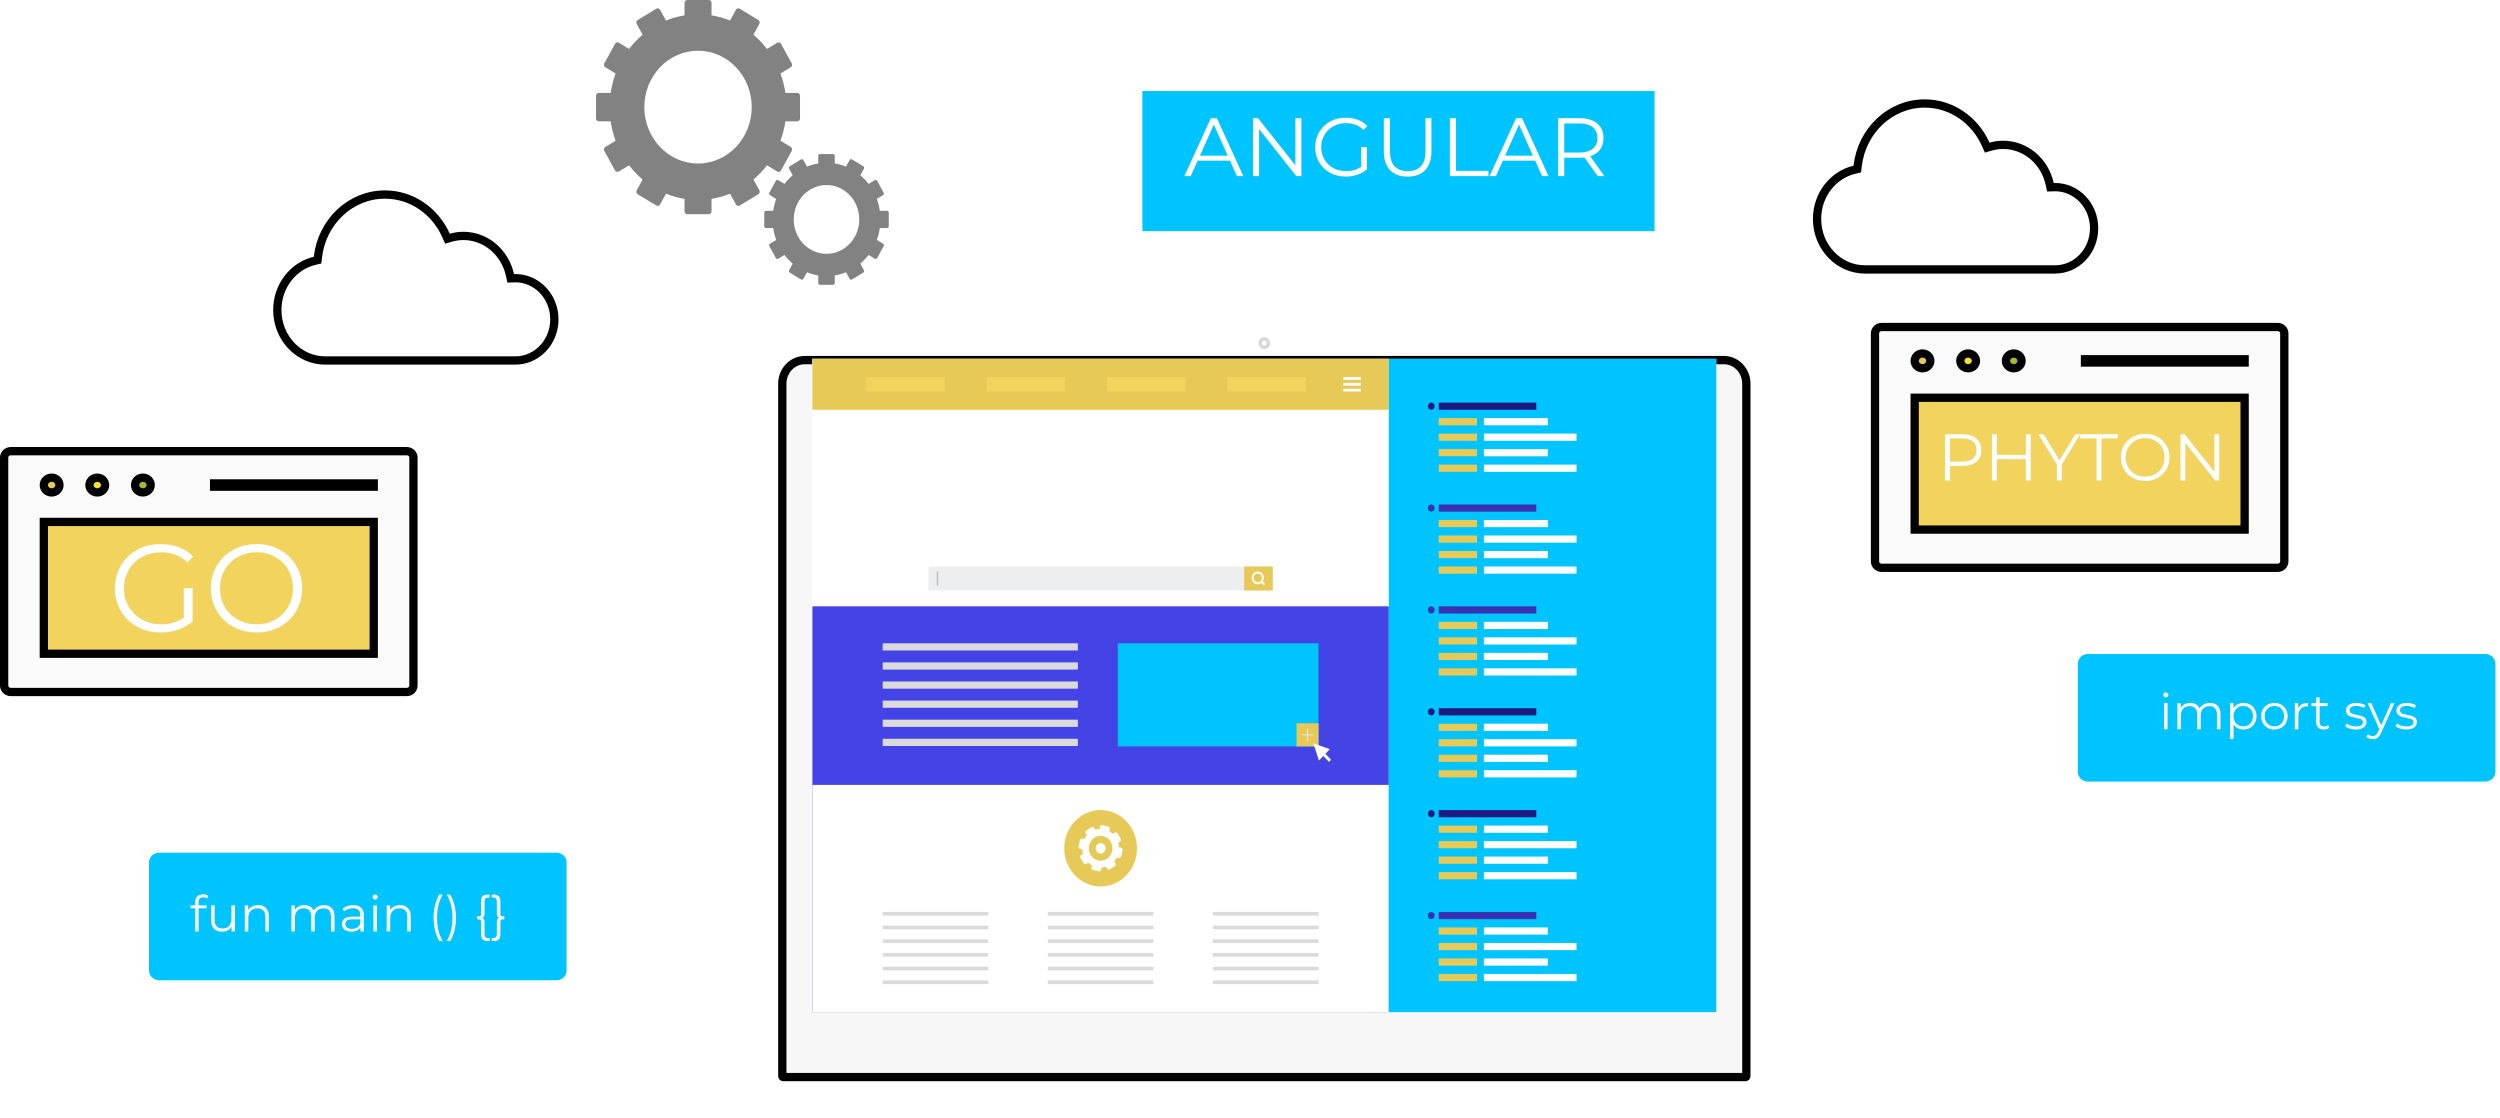 <svg width="302" height="135" viewBox="0 0 302 135" fill="none" xmlns="http://www.w3.org/2000/svg">
<path d="M138 11H199.869V27.925H138V11Z" fill="#00C4FF"/>
<path d="M148.579 19.407H144.679L143.839 21.277H143.069L146.269 14.277H146.999L150.199 21.277H149.419L148.579 19.407ZM148.309 18.807L146.629 15.047L144.949 18.807H148.309ZM157.207 14.277V21.277H156.597L152.097 15.597V21.277H151.357V14.277H151.967L156.477 19.957V14.277H157.207ZM164.422 17.777H165.132V20.447C164.805 20.733 164.419 20.953 163.972 21.107C163.525 21.26 163.055 21.337 162.562 21.337C161.862 21.337 161.232 21.183 160.672 20.877C160.112 20.57 159.672 20.147 159.352 19.607C159.032 19.06 158.872 18.45 158.872 17.777C158.872 17.104 159.032 16.497 159.352 15.957C159.672 15.41 160.112 14.983 160.672 14.677C161.232 14.37 161.865 14.217 162.572 14.217C163.105 14.217 163.595 14.303 164.042 14.477C164.489 14.643 164.865 14.893 165.172 15.227L164.712 15.697C164.159 15.15 163.455 14.877 162.602 14.877C162.035 14.877 161.522 15.004 161.062 15.257C160.609 15.504 160.252 15.85 159.992 16.297C159.732 16.737 159.602 17.23 159.602 17.777C159.602 18.323 159.732 18.817 159.992 19.257C160.252 19.697 160.609 20.044 161.062 20.297C161.515 20.55 162.025 20.677 162.592 20.677C163.312 20.677 163.922 20.497 164.422 20.137V17.777ZM170.046 21.337C169.14 21.337 168.433 21.077 167.926 20.557C167.42 20.037 167.166 19.28 167.166 18.287V14.277H167.906V18.257C167.906 19.07 168.09 19.677 168.456 20.077C168.823 20.477 169.353 20.677 170.046 20.677C170.746 20.677 171.28 20.477 171.646 20.077C172.013 19.677 172.196 19.07 172.196 18.257V14.277H172.916V18.287C172.916 19.28 172.663 20.037 172.156 20.557C171.656 21.077 170.953 21.337 170.046 21.337ZM175.146 14.277H175.886V20.637H179.806V21.277H175.146V14.277ZM185.445 19.407H181.545L180.705 21.277H179.935L183.135 14.277H183.865L187.065 21.277H186.285L185.445 19.407ZM185.175 18.807L183.495 15.047L181.815 18.807H185.175ZM193.003 21.277L191.403 19.027C191.223 19.047 191.036 19.057 190.843 19.057H188.963V21.277H188.223V14.277H190.843C191.736 14.277 192.436 14.49 192.943 14.917C193.449 15.344 193.703 15.93 193.703 16.677C193.703 17.224 193.563 17.687 193.283 18.067C193.009 18.44 192.616 18.71 192.103 18.877L193.813 21.277H193.003ZM190.823 18.427C191.516 18.427 192.046 18.273 192.413 17.967C192.779 17.66 192.963 17.23 192.963 16.677C192.963 16.11 192.779 15.677 192.413 15.377C192.046 15.07 191.516 14.917 190.823 14.917H188.963V18.427H190.823Z" fill="white"/>
<path d="M227.315 68.593H275.128C275.596 68.593 275.944 68.232 275.944 67.825V40.268C275.944 39.861 275.596 39.5 275.128 39.5H227.315C226.848 39.5 226.5 39.861 226.5 40.268V67.825C226.5 68.232 226.848 68.593 227.315 68.593Z" fill="#FAFAFB" stroke="black"/>
<path d="M271.151 63.973V48.047H231.294V63.973H271.151Z" fill="#F1D35E" stroke="black"/>
<path d="M232.238 42.702C231.699 42.702 231.293 43.118 231.293 43.594C231.293 44.07 231.699 44.487 232.238 44.487C232.778 44.487 233.183 44.07 233.183 43.594C233.183 43.118 232.778 42.702 232.238 42.702Z" fill="#E7C957" stroke="black"/>
<path d="M237.75 42.702C237.21 42.702 236.805 43.119 236.805 43.594C236.805 44.07 237.21 44.487 237.75 44.487C238.29 44.487 238.695 44.07 238.695 43.594C238.695 43.118 238.29 42.702 237.75 42.702Z" fill="#F7E02C" stroke="black"/>
<path d="M243.262 42.702C242.722 42.702 242.316 43.119 242.316 43.594C242.316 44.07 242.722 44.487 243.262 44.487C243.802 44.487 244.207 44.07 244.207 43.594C244.207 43.118 243.802 42.702 243.262 42.702Z" fill="#A1BC31" stroke="black"/>
<path d="M251.866 43.397V43.791H271.151V43.397H251.866Z" fill="#00C4FF" stroke="black"/>
<path d="M1.315 83.593H49.127C49.596 83.593 49.944 83.232 49.944 82.825V55.268C49.944 54.861 49.596 54.5 49.127 54.5H1.315C0.848 54.5 0.5 54.861 0.5 55.268V82.825C0.5 83.232 0.848 83.593 1.315 83.593Z" fill="#FAFAFB" stroke="black"/>
<path d="M45.15 78.973V63.047H5.294V78.973H45.15Z" fill="#F1D35E" stroke="black"/>
<path d="M6.238 57.702C5.698 57.702 5.293 58.118 5.293 58.594C5.293 59.07 5.698 59.487 6.238 59.487C6.777 59.487 7.183 59.07 7.183 58.594C7.183 58.118 6.777 57.702 6.238 57.702Z" fill="#E7C957" stroke="black"/>
<path d="M11.75 57.702C11.21 57.702 10.804 58.119 10.804 58.594C10.804 59.07 11.21 59.487 11.75 59.487C12.289 59.487 12.695 59.07 12.695 58.594C12.695 58.118 12.289 57.702 11.75 57.702Z" fill="#F7E02C" stroke="black"/>
<path d="M17.263 57.702C16.723 57.702 16.317 58.119 16.317 58.594C16.317 59.07 16.723 59.487 17.263 59.487C17.802 59.487 18.208 59.07 18.208 58.594C18.208 58.118 17.802 57.702 17.263 57.702Z" fill="#A1BC31" stroke="black"/>
<path d="M25.865 58.397V58.791H45.15V58.397H25.865Z" fill="#00C4FF" stroke="black"/>
<path d="M237.06 52.452C237.775 52.452 238.335 52.623 238.74 52.964C239.146 53.306 239.348 53.775 239.348 54.372C239.348 54.97 239.146 55.439 238.74 55.78C238.335 56.116 237.775 56.284 237.06 56.284H235.556V58.052H234.964V52.452H237.06ZM237.044 55.764C237.599 55.764 238.023 55.644 238.316 55.404C238.61 55.159 238.756 54.815 238.756 54.372C238.756 53.919 238.61 53.572 238.316 53.332C238.023 53.087 237.599 52.964 237.044 52.964H235.556V55.764H237.044ZM245.309 52.452V58.052H244.725V55.468H241.221V58.052H240.629V52.452H241.221V54.948H244.725V52.452H245.309ZM249.056 56.116V58.052H248.472V56.116L246.232 52.452H246.864L248.784 55.596L250.704 52.452H251.296L249.056 56.116ZM253.263 52.964H251.295V52.452H255.823V52.964H253.855V58.052H253.263V52.964ZM259.139 58.1C258.584 58.1 258.08 57.978 257.627 57.732C257.179 57.482 256.827 57.14 256.571 56.708C256.32 56.276 256.195 55.791 256.195 55.252C256.195 54.714 256.32 54.228 256.571 53.796C256.827 53.364 257.179 53.026 257.627 52.78C258.08 52.53 258.584 52.404 259.139 52.404C259.694 52.404 260.192 52.527 260.635 52.772C261.083 53.018 261.435 53.359 261.691 53.796C261.947 54.228 262.075 54.714 262.075 55.252C262.075 55.791 261.947 56.279 261.691 56.716C261.435 57.148 261.083 57.487 260.635 57.732C260.192 57.978 259.694 58.1 259.139 58.1ZM259.139 57.572C259.582 57.572 259.982 57.474 260.339 57.276C260.696 57.074 260.976 56.796 261.179 56.444C261.382 56.087 261.483 55.69 261.483 55.252C261.483 54.815 261.382 54.42 261.179 54.068C260.976 53.711 260.696 53.434 260.339 53.236C259.982 53.034 259.582 52.932 259.139 52.932C258.696 52.932 258.294 53.034 257.931 53.236C257.574 53.434 257.291 53.711 257.083 54.068C256.88 54.42 256.779 54.815 256.779 55.252C256.779 55.69 256.88 56.087 257.083 56.444C257.291 56.796 257.574 57.074 257.931 57.276C258.294 57.474 258.696 57.572 259.139 57.572ZM268.082 52.452V58.052H267.594L263.994 53.508V58.052H263.402V52.452H263.89L267.498 56.996V52.452H268.082Z" fill="white"/>
<path d="M22.199 71.065H23.264V75.07C22.774 75.5 22.194 75.83 21.524 76.06C20.854 76.29 20.149 76.405 19.409 76.405C18.359 76.405 17.414 76.175 16.574 75.715C15.734 75.255 15.074 74.62 14.594 73.81C14.114 72.99 13.874 72.075 13.874 71.065C13.874 70.055 14.114 69.145 14.594 68.335C15.074 67.515 15.734 66.875 16.574 66.415C17.414 65.955 18.364 65.725 19.424 65.725C20.224 65.725 20.959 65.855 21.629 66.115C22.299 66.365 22.864 66.74 23.324 67.24L22.634 67.945C21.804 67.125 20.749 66.715 19.469 66.715C18.619 66.715 17.849 66.905 17.159 67.285C16.479 67.655 15.944 68.175 15.554 68.845C15.164 69.505 14.969 70.245 14.969 71.065C14.969 71.885 15.164 72.625 15.554 73.285C15.944 73.945 16.479 74.465 17.159 74.845C17.839 75.225 18.604 75.415 19.454 75.415C20.534 75.415 21.449 75.145 22.199 74.605V71.065ZM30.995 76.405C29.956 76.405 29.011 76.175 28.16 75.715C27.32 75.245 26.66 74.605 26.18 73.795C25.71 72.985 25.476 72.075 25.476 71.065C25.476 70.055 25.71 69.145 26.18 68.335C26.66 67.525 27.32 66.89 28.16 66.43C29.011 65.96 29.956 65.725 30.995 65.725C32.035 65.725 32.971 65.955 33.8 66.415C34.641 66.875 35.3 67.515 35.781 68.335C36.261 69.145 36.501 70.055 36.501 71.065C36.501 72.075 36.261 72.99 35.781 73.81C35.3 74.62 34.641 75.255 33.8 75.715C32.971 76.175 32.035 76.405 30.995 76.405ZM30.995 75.415C31.826 75.415 32.575 75.23 33.245 74.86C33.916 74.48 34.441 73.96 34.821 73.3C35.2 72.63 35.391 71.885 35.391 71.065C35.391 70.245 35.2 69.505 34.821 68.845C34.441 68.175 33.916 67.655 33.245 67.285C32.575 66.905 31.826 66.715 30.995 66.715C30.166 66.715 29.41 66.905 28.73 67.285C28.061 67.655 27.53 68.175 27.14 68.845C26.761 69.505 26.57 70.245 26.57 71.065C26.57 71.885 26.761 72.63 27.14 73.3C27.53 73.96 28.061 74.48 28.73 74.86C29.41 75.23 30.166 75.415 30.995 75.415Z" fill="white"/>
<path d="M300.218 94.414H252.226C251.548 94.414 251 93.885 251 93.233V80.181C251 79.529 251.548 79 252.226 79H300.218C300.895 79 301.443 79.529 301.443 80.181V93.233C301.443 93.885 300.895 94.414 300.218 94.414Z" fill="#00C4FF"/>
<path d="M67.218 118.414H19.226C18.548 118.414 18 117.885 18 117.233V104.181C18 103.529 18.548 103 19.226 103H67.218C67.894 103 68.443 103.529 68.443 104.181V117.233C68.443 117.885 67.894 118.414 67.218 118.414Z" fill="#00C4FF"/>
<path d="M261.414 84.937H261.84V88.093H261.414V84.937ZM261.63 84.247C261.542 84.247 261.468 84.217 261.408 84.157C261.348 84.097 261.318 84.025 261.318 83.941C261.318 83.861 261.348 83.791 261.408 83.731C261.468 83.671 261.542 83.641 261.63 83.641C261.718 83.641 261.792 83.671 261.852 83.731C261.912 83.787 261.942 83.855 261.942 83.935C261.942 84.023 261.912 84.097 261.852 84.157C261.792 84.217 261.718 84.247 261.63 84.247ZM266.961 84.913C267.357 84.913 267.667 85.027 267.891 85.255C268.119 85.483 268.233 85.819 268.233 86.263V88.093H267.807V86.305C267.807 85.977 267.727 85.727 267.567 85.555C267.411 85.383 267.189 85.297 266.901 85.297C266.573 85.297 266.315 85.399 266.127 85.603C265.939 85.803 265.845 86.081 265.845 86.437V88.093H265.419V86.305C265.419 85.977 265.339 85.727 265.179 85.555C265.023 85.383 264.799 85.297 264.507 85.297C264.183 85.297 263.925 85.399 263.733 85.603C263.545 85.803 263.451 86.081 263.451 86.437V88.093H263.025V84.937H263.433V85.513C263.545 85.321 263.701 85.173 263.901 85.069C264.101 84.965 264.331 84.913 264.591 84.913C264.855 84.913 265.083 84.969 265.275 85.081C265.471 85.193 265.617 85.359 265.713 85.579C265.829 85.371 265.995 85.209 266.211 85.093C266.431 84.973 266.681 84.913 266.961 84.913ZM271.014 84.913C271.31 84.913 271.578 84.981 271.818 85.117C272.058 85.249 272.246 85.437 272.382 85.681C272.518 85.925 272.586 86.203 272.586 86.515C272.586 86.831 272.518 87.111 272.382 87.355C272.246 87.599 272.058 87.789 271.818 87.925C271.582 88.057 271.314 88.123 271.014 88.123C270.758 88.123 270.526 88.071 270.318 87.967C270.114 87.859 269.946 87.703 269.814 87.499V89.257H269.388V84.937H269.796V85.561C269.924 85.353 270.092 85.193 270.3 85.081C270.512 84.969 270.75 84.913 271.014 84.913ZM270.984 87.745C271.204 87.745 271.404 87.695 271.584 87.595C271.764 87.491 271.904 87.345 272.004 87.157C272.108 86.969 272.16 86.755 272.16 86.515C272.16 86.275 272.108 86.063 272.004 85.879C271.904 85.691 271.764 85.545 271.584 85.441C271.404 85.337 271.204 85.285 270.984 85.285C270.76 85.285 270.558 85.337 270.378 85.441C270.202 85.545 270.062 85.691 269.958 85.879C269.858 86.063 269.808 86.275 269.808 86.515C269.808 86.755 269.858 86.969 269.958 87.157C270.062 87.345 270.202 87.491 270.378 87.595C270.558 87.695 270.76 87.745 270.984 87.745ZM274.745 88.123C274.441 88.123 274.167 88.055 273.923 87.919C273.679 87.779 273.487 87.587 273.347 87.343C273.207 87.099 273.137 86.823 273.137 86.515C273.137 86.207 273.207 85.931 273.347 85.687C273.487 85.443 273.679 85.253 273.923 85.117C274.167 84.981 274.441 84.913 274.745 84.913C275.049 84.913 275.323 84.981 275.567 85.117C275.811 85.253 276.001 85.443 276.137 85.687C276.277 85.931 276.347 86.207 276.347 86.515C276.347 86.823 276.277 87.099 276.137 87.343C276.001 87.587 275.811 87.779 275.567 87.919C275.323 88.055 275.049 88.123 274.745 88.123ZM274.745 87.745C274.969 87.745 275.169 87.695 275.345 87.595C275.525 87.491 275.665 87.345 275.765 87.157C275.865 86.969 275.915 86.755 275.915 86.515C275.915 86.275 275.865 86.061 275.765 85.873C275.665 85.685 275.525 85.541 275.345 85.441C275.169 85.337 274.969 85.285 274.745 85.285C274.521 85.285 274.319 85.337 274.139 85.441C273.963 85.541 273.823 85.685 273.719 85.873C273.619 86.061 273.569 86.275 273.569 86.515C273.569 86.755 273.619 86.969 273.719 87.157C273.823 87.345 273.963 87.491 274.139 87.595C274.319 87.695 274.521 87.745 274.745 87.745ZM277.624 85.555C277.724 85.343 277.872 85.183 278.068 85.075C278.268 84.967 278.514 84.913 278.806 84.913V85.327L278.704 85.321C278.372 85.321 278.112 85.423 277.924 85.627C277.736 85.831 277.642 86.117 277.642 86.485V88.093H277.216V84.937H277.624V85.555ZM281.374 87.901C281.294 87.973 281.194 88.029 281.074 88.069C280.958 88.105 280.836 88.123 280.708 88.123C280.412 88.123 280.184 88.043 280.024 87.883C279.864 87.723 279.784 87.497 279.784 87.205V85.297H279.22V84.937H279.784V84.247H280.21V84.937H281.17V85.297H280.21V87.181C280.21 87.369 280.256 87.513 280.348 87.613C280.444 87.709 280.58 87.757 280.756 87.757C280.844 87.757 280.928 87.743 281.008 87.715C281.092 87.687 281.164 87.647 281.224 87.595L281.374 87.901ZM284.566 88.123C284.31 88.123 284.064 88.087 283.828 88.015C283.596 87.939 283.414 87.845 283.282 87.733L283.474 87.397C283.606 87.501 283.772 87.587 283.972 87.655C284.172 87.719 284.38 87.751 284.596 87.751C284.884 87.751 285.096 87.707 285.232 87.619C285.372 87.527 285.442 87.399 285.442 87.235C285.442 87.119 285.404 87.029 285.328 86.965C285.252 86.897 285.156 86.847 285.04 86.815C284.924 86.779 284.77 86.745 284.578 86.713C284.322 86.665 284.116 86.617 283.96 86.569C283.804 86.517 283.67 86.431 283.558 86.311C283.45 86.191 283.396 86.025 283.396 85.813C283.396 85.549 283.506 85.333 283.726 85.165C283.946 84.997 284.252 84.913 284.644 84.913C284.848 84.913 285.052 84.941 285.256 84.997C285.46 85.049 285.628 85.119 285.76 85.207L285.574 85.549C285.314 85.369 285.004 85.279 284.644 85.279C284.372 85.279 284.166 85.327 284.026 85.423C283.89 85.519 283.822 85.645 283.822 85.801C283.822 85.921 283.86 86.017 283.936 86.089C284.016 86.161 284.114 86.215 284.23 86.251C284.346 86.283 284.506 86.317 284.71 86.353C284.962 86.401 285.164 86.449 285.316 86.497C285.468 86.545 285.598 86.627 285.706 86.743C285.814 86.859 285.868 87.019 285.868 87.223C285.868 87.499 285.752 87.719 285.52 87.883C285.292 88.043 284.974 88.123 284.566 88.123ZM289.249 84.937L287.671 88.471C287.543 88.767 287.395 88.977 287.227 89.101C287.059 89.225 286.857 89.287 286.621 89.287C286.469 89.287 286.327 89.263 286.195 89.215C286.063 89.167 285.949 89.095 285.853 88.999L286.051 88.681C286.211 88.841 286.403 88.921 286.627 88.921C286.771 88.921 286.893 88.881 286.993 88.801C287.097 88.721 287.193 88.585 287.281 88.393L287.419 88.087L286.009 84.937H286.453L287.641 87.619L288.829 84.937H289.249ZM290.66 88.123C290.404 88.123 290.158 88.087 289.922 88.015C289.69 87.939 289.508 87.845 289.376 87.733L289.568 87.397C289.7 87.501 289.866 87.587 290.066 87.655C290.266 87.719 290.474 87.751 290.69 87.751C290.978 87.751 291.19 87.707 291.326 87.619C291.466 87.527 291.536 87.399 291.536 87.235C291.536 87.119 291.498 87.029 291.422 86.965C291.346 86.897 291.25 86.847 291.134 86.815C291.018 86.779 290.864 86.745 290.672 86.713C290.416 86.665 290.21 86.617 290.054 86.569C289.898 86.517 289.764 86.431 289.652 86.311C289.544 86.191 289.49 86.025 289.49 85.813C289.49 85.549 289.6 85.333 289.82 85.165C290.04 84.997 290.346 84.913 290.738 84.913C290.942 84.913 291.146 84.941 291.35 84.997C291.554 85.049 291.722 85.119 291.854 85.207L291.668 85.549C291.408 85.369 291.098 85.279 290.738 85.279C290.466 85.279 290.26 85.327 290.12 85.423C289.984 85.519 289.916 85.645 289.916 85.801C289.916 85.921 289.954 86.017 290.03 86.089C290.11 86.161 290.208 86.215 290.324 86.251C290.44 86.283 290.6 86.317 290.804 86.353C291.056 86.401 291.258 86.449 291.41 86.497C291.562 86.545 291.692 86.627 291.8 86.743C291.908 86.859 291.962 87.019 291.962 87.223C291.962 87.499 291.846 87.719 291.614 87.883C291.386 88.043 291.068 88.123 290.66 88.123Z" fill="white"/>
<path d="M24.544 108.396C24.36 108.396 24.221 108.446 24.125 108.546C24.032 108.646 23.986 108.794 23.986 108.99V109.362H24.959V109.722H23.998V112.518H23.573V109.722H23.009V109.362H23.573V108.972C23.573 108.684 23.654 108.456 23.819 108.288C23.986 108.12 24.223 108.036 24.526 108.036C24.646 108.036 24.762 108.054 24.875 108.09C24.986 108.122 25.081 108.17 25.157 108.234L25.012 108.552C24.889 108.448 24.733 108.396 24.544 108.396ZM28.378 109.362V112.518H27.97V111.942C27.858 112.134 27.704 112.284 27.508 112.392C27.312 112.496 27.088 112.548 26.836 112.548C26.424 112.548 26.098 112.434 25.858 112.206C25.622 111.974 25.504 111.636 25.504 111.192V109.362H25.93V111.15C25.93 111.482 26.012 111.734 26.176 111.906C26.34 112.078 26.574 112.164 26.878 112.164C27.21 112.164 27.472 112.064 27.664 111.864C27.856 111.66 27.952 111.378 27.952 111.018V109.362H28.378ZM31.179 109.338C31.575 109.338 31.889 109.454 32.121 109.686C32.357 109.914 32.475 110.248 32.475 110.688V112.518H32.049V110.73C32.049 110.402 31.967 110.152 31.803 109.98C31.639 109.808 31.405 109.722 31.101 109.722C30.761 109.722 30.491 109.824 30.291 110.028C30.095 110.228 29.997 110.506 29.997 110.862V112.518H29.571V109.362H29.979V109.944C30.095 109.752 30.255 109.604 30.459 109.5C30.667 109.392 30.907 109.338 31.179 109.338ZM39.138 109.338C39.534 109.338 39.844 109.452 40.068 109.68C40.296 109.908 40.41 110.244 40.41 110.688V112.518H39.984V110.73C39.984 110.402 39.904 110.152 39.744 109.98C39.588 109.808 39.366 109.722 39.078 109.722C38.75 109.722 38.492 109.824 38.304 110.028C38.116 110.228 38.022 110.506 38.022 110.862V112.518H37.596V110.73C37.596 110.402 37.516 110.152 37.356 109.98C37.2 109.808 36.976 109.722 36.684 109.722C36.36 109.722 36.102 109.824 35.91 110.028C35.722 110.228 35.628 110.506 35.628 110.862V112.518H35.202V109.362H35.61V109.938C35.722 109.746 35.878 109.598 36.078 109.494C36.278 109.39 36.508 109.338 36.768 109.338C37.032 109.338 37.26 109.394 37.452 109.506C37.648 109.618 37.794 109.784 37.89 110.004C38.006 109.796 38.172 109.634 38.388 109.518C38.608 109.398 38.858 109.338 39.138 109.338ZM42.669 109.338C43.081 109.338 43.397 109.442 43.617 109.65C43.837 109.854 43.947 110.158 43.947 110.562V112.518H43.539V112.026C43.443 112.19 43.301 112.318 43.113 112.41C42.929 112.502 42.709 112.548 42.453 112.548C42.101 112.548 41.821 112.464 41.613 112.296C41.405 112.128 41.301 111.906 41.301 111.63C41.301 111.362 41.397 111.146 41.589 110.982C41.785 110.818 42.095 110.736 42.519 110.736H43.521V110.544C43.521 110.272 43.445 110.066 43.293 109.926C43.141 109.782 42.919 109.71 42.627 109.71C42.427 109.71 42.235 109.744 42.051 109.812C41.867 109.876 41.709 109.966 41.577 110.082L41.385 109.764C41.545 109.628 41.737 109.524 41.961 109.452C42.185 109.376 42.421 109.338 42.669 109.338ZM42.519 112.212C42.759 112.212 42.965 112.158 43.137 112.05C43.309 111.938 43.437 111.778 43.521 111.57V111.054H42.531C41.991 111.054 41.721 111.242 41.721 111.618C41.721 111.802 41.791 111.948 41.931 112.056C42.071 112.16 42.267 112.212 42.519 112.212ZM45.104 109.362H45.53V112.518H45.104V109.362ZM45.32 108.672C45.232 108.672 45.158 108.642 45.098 108.582C45.038 108.522 45.008 108.45 45.008 108.366C45.008 108.286 45.038 108.216 45.098 108.156C45.158 108.096 45.232 108.066 45.32 108.066C45.408 108.066 45.482 108.096 45.542 108.156C45.602 108.212 45.632 108.28 45.632 108.36C45.632 108.448 45.602 108.522 45.542 108.582C45.482 108.642 45.408 108.672 45.32 108.672ZM48.323 109.338C48.719 109.338 49.033 109.454 49.265 109.686C49.501 109.914 49.619 110.248 49.619 110.688V112.518H49.193V110.73C49.193 110.402 49.111 110.152 48.947 109.98C48.783 109.808 48.549 109.722 48.245 109.722C47.905 109.722 47.635 109.824 47.435 110.028C47.239 110.228 47.141 110.506 47.141 110.862V112.518H46.715V109.362H47.123V109.944C47.239 109.752 47.399 109.604 47.603 109.5C47.811 109.392 48.051 109.338 48.323 109.338ZM53.072 113.682C52.848 113.314 52.676 112.892 52.556 112.416C52.436 111.936 52.376 111.422 52.376 110.874C52.376 110.326 52.436 109.812 52.556 109.332C52.676 108.848 52.848 108.426 53.072 108.066H53.48C53.244 108.47 53.07 108.904 52.958 109.368C52.85 109.832 52.796 110.334 52.796 110.874C52.796 111.414 52.85 111.916 52.958 112.38C53.07 112.844 53.244 113.278 53.48 113.682H53.072ZM53.967 113.682C54.203 113.278 54.377 112.846 54.489 112.386C54.601 111.922 54.657 111.418 54.657 110.874C54.657 110.33 54.601 109.828 54.489 109.368C54.377 108.904 54.203 108.47 53.967 108.066H54.375C54.599 108.426 54.771 108.848 54.891 109.332C55.015 109.812 55.077 110.326 55.077 110.874C55.077 111.422 55.017 111.936 54.897 112.416C54.777 112.896 54.603 113.318 54.375 113.682H53.967ZM58.532 110.382C58.532 110.53 58.51 110.64 58.466 110.712C58.422 110.784 58.35 110.838 58.25 110.874C58.35 110.91 58.422 110.964 58.466 111.036C58.51 111.108 58.532 111.218 58.532 111.366V112.848C58.532 113.168 58.684 113.328 58.988 113.328H59.15V113.682H58.928C58.38 113.682 58.106 113.416 58.106 112.884V111.36C58.106 111.156 58.016 111.054 57.836 111.054H57.632V110.694H57.836C58.016 110.694 58.106 110.592 58.106 110.388V108.864C58.106 108.332 58.38 108.066 58.928 108.066H59.15V108.42H58.988C58.684 108.42 58.532 108.58 58.532 108.9V110.382ZM60.92 110.694V111.054H60.716C60.536 111.054 60.446 111.156 60.446 111.36V112.884C60.446 113.416 60.174 113.682 59.63 113.682H59.402V113.328H59.564C59.868 113.328 60.02 113.168 60.02 112.848V111.366C60.02 111.218 60.042 111.108 60.086 111.036C60.13 110.964 60.202 110.91 60.302 110.874C60.202 110.838 60.13 110.784 60.086 110.712C60.042 110.64 60.02 110.53 60.02 110.382V108.9C60.02 108.58 59.868 108.42 59.564 108.42H59.402V108.066H59.63C60.174 108.066 60.446 108.332 60.446 108.864V110.388C60.446 110.592 60.536 110.694 60.716 110.694H60.92Z" fill="white"/>
<path d="M99.841 30.663C97.656 30.663 95.883 28.803 95.883 26.507C95.883 24.212 97.656 22.351 99.841 22.351C102.027 22.351 103.799 24.212 103.799 26.507C103.799 28.803 102.027 30.663 99.841 30.663ZM107.157 25.462H106.281C106.209 24.965 106.087 24.485 105.918 24.03L106.675 23.571C106.772 23.512 106.805 23.382 106.749 23.28L105.956 21.838C105.9 21.737 105.777 21.702 105.679 21.761L104.925 22.218C104.628 21.832 104.294 21.48 103.925 21.17L104.361 20.376C104.418 20.275 104.384 20.144 104.287 20.086L102.914 19.253C102.818 19.195 102.694 19.229 102.637 19.331L102.2 20.126C101.767 19.948 101.31 19.822 100.837 19.745V18.825C100.837 18.707 100.746 18.612 100.634 18.612H99.049C98.937 18.612 98.846 18.707 98.846 18.825V19.745C98.373 19.822 97.916 19.948 97.482 20.126L97.045 19.331C96.989 19.229 96.865 19.195 96.768 19.253L95.395 20.086C95.298 20.144 95.266 20.275 95.322 20.376L95.757 21.17C95.389 21.48 95.055 21.832 94.758 22.218L94.003 21.761C93.906 21.702 93.782 21.737 93.726 21.838L92.934 23.28C92.878 23.382 92.91 23.512 93.007 23.571L93.765 24.03C93.596 24.485 93.474 24.965 93.402 25.462H92.525C92.413 25.462 92.322 25.557 92.322 25.675V27.34C92.322 27.457 92.413 27.552 92.525 27.552H93.402C93.474 28.05 93.596 28.529 93.765 28.985L93.007 29.444C92.91 29.503 92.878 29.633 92.934 29.735L93.726 31.176C93.782 31.278 93.906 31.312 94.003 31.255L94.758 30.796C95.055 31.183 95.389 31.534 95.757 31.846L95.322 32.638C95.266 32.74 95.298 32.87 95.395 32.929L96.768 33.762C96.865 33.82 96.989 33.786 97.045 33.683L97.482 32.889C97.916 33.066 98.373 33.194 98.846 33.27V34.19C98.846 34.308 98.937 34.404 99.049 34.404H100.634C100.746 34.404 100.837 34.308 100.837 34.19V33.27C101.31 33.194 101.767 33.066 102.2 32.889L102.637 33.683C102.694 33.786 102.818 33.82 102.914 33.762L104.287 32.929C104.384 32.87 104.418 32.74 104.361 32.638L103.925 31.846C104.294 31.534 104.628 31.183 104.925 30.796L105.679 31.255C105.777 31.312 105.9 31.278 105.956 31.176L106.749 29.735C106.805 29.633 106.772 29.503 106.675 29.444L105.918 28.985C106.087 28.529 106.209 28.05 106.281 27.552H107.157C107.269 27.552 107.361 27.457 107.361 27.34V25.675C107.361 25.557 107.269 25.462 107.157 25.462" fill="#828282"/>
<path d="M84.322 19.75C80.739 19.75 77.836 16.701 77.836 12.939C77.836 9.178 80.739 6.128 84.322 6.128C87.904 6.128 90.807 9.178 90.807 12.939C90.807 16.701 87.904 19.75 84.322 19.75ZM96.311 11.226H94.875C94.755 10.412 94.556 9.627 94.28 8.88L95.52 8.127C95.679 8.032 95.734 7.818 95.642 7.651L94.343 5.289C94.251 5.121 94.048 5.064 93.889 5.161L92.651 5.912C92.166 5.278 91.617 4.702 91.014 4.192L91.729 2.893C91.821 2.725 91.766 2.512 91.607 2.415L89.358 1.052C89.198 0.955 88.995 1.012 88.904 1.179L88.187 2.482C87.476 2.192 86.729 1.982 85.953 1.857V0.349C85.953 0.156 85.804 3.46167e-05 85.621 3.46167e-05H83.022C82.839 3.46167e-05 82.69 0.156 82.69 0.349V1.857C81.914 1.982 81.167 2.192 80.455 2.482L79.739 1.179C79.648 1.012 79.445 0.955 79.285 1.052L77.036 2.415C76.877 2.512 76.822 2.725 76.914 2.893L77.629 4.192C77.026 4.702 76.477 5.278 75.992 5.912L74.754 5.161C74.595 5.064 74.392 5.121 74.3 5.289L73.001 7.651C72.909 7.818 72.964 8.032 73.123 8.127L74.363 8.88C74.087 9.627 73.888 10.412 73.768 11.226H72.332C72.148 11.226 72 11.383 72 11.576V14.304C72 14.496 72.148 14.653 72.332 14.653H73.768C73.888 15.467 74.087 16.252 74.363 17L73.123 17.751C72.964 17.847 72.909 18.061 73.001 18.228L74.3 20.59C74.392 20.757 74.595 20.815 74.754 20.718L75.992 19.968C76.477 20.601 77.026 21.177 77.629 21.686L76.914 22.987C76.822 23.153 76.877 23.367 77.036 23.463L79.285 24.827C79.445 24.924 79.648 24.866 79.739 24.699L80.455 23.397C81.167 23.688 81.914 23.896 82.69 24.022V25.53C82.69 25.722 82.839 25.879 83.022 25.879H85.621C85.804 25.879 85.953 25.722 85.953 25.53V24.022C86.729 23.896 87.476 23.688 88.187 23.397L88.904 24.699C88.995 24.866 89.198 24.924 89.358 24.827L91.607 23.463C91.766 23.367 91.821 23.153 91.729 22.987L91.014 21.686C91.617 21.177 92.166 20.601 92.651 19.968L93.889 20.718C94.048 20.815 94.251 20.757 94.343 20.59L95.642 18.228C95.734 18.061 95.679 17.847 95.52 17.751L94.28 17C94.556 16.252 94.755 15.467 94.875 14.653H96.311C96.494 14.653 96.643 14.496 96.643 14.304V11.576C96.643 11.383 96.494 11.226 96.311 11.226Z" fill="#828282"/>
<g filter="url(#filter0_d_141_2020)">
<path d="M248.108 18.612L247.693 18.625L247.604 18.219C247.007 15.498 244.702 13.498 241.974 13.498C241.457 13.498 240.955 13.576 240.471 13.714L240.055 13.832L239.878 13.438C238.566 10.51 235.751 8.5 232.5 8.5C228.342 8.5 224.886 11.788 224.402 16.073L224.362 16.422L224.019 16.503C221.448 17.108 219.5 19.525 219.5 22.449C219.5 25.84 222.112 28.547 225.282 28.547H248.257C250.836 28.547 252.968 26.345 252.968 23.576C252.968 20.806 250.836 18.604 248.257 18.604C248.253 18.604 248.248 18.604 248.242 18.604C248.234 18.605 248.223 18.605 248.209 18.606C248.187 18.608 248.147 18.611 248.108 18.612Z" fill="white" stroke="black"/>
</g>
<g filter="url(#filter1_d_141_2020)">
<path d="M62.257 29.104C62.201 29.104 62.147 29.11 62.092 29.112C61.45 26.183 58.958 23.998 55.974 23.998C55.406 23.998 54.858 24.084 54.334 24.233C52.95 21.144 49.967 19 46.5 19C42.065 19 38.415 22.502 37.905 27.016C35.098 27.676 33 30.303 33 33.449C33 37.093 35.813 40.047 39.282 40.047H62.257C65.135 40.047 67.468 37.598 67.468 34.576C67.468 31.553 65.135 29.104 62.257 29.104Z" fill="white"/>
<path d="M62.108 29.612L61.693 29.625L61.604 29.219C61.007 26.498 58.702 24.498 55.974 24.498C55.457 24.498 54.955 24.576 54.471 24.714L54.055 24.832L53.878 24.438C52.566 21.51 49.751 19.5 46.5 19.5C42.342 19.5 38.886 22.788 38.402 27.073L38.362 27.422L38.019 27.503C35.448 28.108 33.5 30.525 33.5 33.449C33.5 36.84 36.112 39.547 39.282 39.547H62.257C64.836 39.547 66.968 37.345 66.968 34.576C66.968 31.806 64.836 29.604 62.257 29.604C62.248 29.604 62.235 29.604 62.209 29.606C62.187 29.608 62.147 29.611 62.108 29.612Z" stroke="black"/>
</g>
<g filter="url(#filter2_d_141_2020)">
<path d="M94.596 126.11H210.867C210.884 126.11 210.904 126.104 210.924 126.083C210.944 126.062 210.96 126.029 210.96 125.987V42.362C210.96 40.758 209.728 39.5 208.258 39.5H97.204C95.734 39.5 94.503 40.758 94.503 42.362V125.987C94.503 126.029 94.518 126.062 94.538 126.083C94.558 126.104 94.578 126.11 94.596 126.11Z" fill="#F7F7F8" stroke="black"/>
</g>
<path d="M98.137 43.345H207.324V122.268H98.137V43.345Z" fill="#F8F6F5"/>
<path d="M98.137 43.345H167.769V122.268H98.137V43.345Z" fill="white"/>
<path d="M98.137 43.346H167.769V49.504H98.137V43.346Z" fill="#E7C957"/>
<path d="M98.137 73.244H167.769V122.267H98.137V73.244Z" fill="#4343E6"/>
<path d="M98.137 94.816H167.769V122.268H98.137V94.816Z" fill="white"/>
<path d="M167.768 43.345H207.323V122.268H167.768V43.345Z" fill="#00C4FF"/>
<path d="M152.731 41.157C152.577 41.157 152.45 41.289 152.45 41.452C152.45 41.614 152.577 41.746 152.731 41.746C152.885 41.746 153.012 41.614 153.012 41.452C153.012 41.289 152.885 41.157 152.731 41.157ZM152.731 42.181C152.348 42.181 152.037 41.854 152.037 41.452C152.037 41.05 152.348 40.723 152.731 40.723C153.114 40.723 153.425 41.05 153.425 41.452C153.425 41.854 153.114 42.181 152.731 42.181Z" fill="#D7D8DC"/>
<path d="M186.982 51.374H179.254V50.506H186.982V51.374Z" fill="white"/>
<path d="M190.447 53.248H179.255V52.379H190.447V53.248Z" fill="white"/>
<path d="M186.982 55.121H179.254V54.252H186.982V55.121Z" fill="white"/>
<path d="M190.447 56.994H179.255V56.125H190.447V56.994Z" fill="white"/>
<path d="M185.587 49.503H173.799V48.634H185.587V49.503Z" fill="#1F1A82"/>
<path d="M178.427 51.374H173.8V50.506H178.427V51.374Z" fill="#E7C957"/>
<path d="M178.427 53.248H173.8V52.379H178.427V53.248Z" fill="#E7C957"/>
<path d="M178.427 55.121H173.8V54.252H178.427V55.121Z" fill="#E7C957"/>
<path d="M178.427 56.994H173.8V56.125H178.427V56.994Z" fill="#E7C957"/>
<path d="M172.482 49.069C172.482 48.828 172.666 48.634 172.896 48.634C173.124 48.634 173.309 48.828 173.309 49.069C173.309 49.308 173.124 49.503 172.896 49.503C172.666 49.503 172.482 49.308 172.482 49.069Z" fill="#1F1A82"/>
<path d="M186.982 63.681H179.254V62.813H186.982V63.681Z" fill="white"/>
<path d="M190.447 65.554H179.255V64.686H190.447V65.554Z" fill="white"/>
<path d="M186.982 67.427H179.254V66.559H186.982V67.427Z" fill="white"/>
<path d="M190.447 69.3H179.255V68.432H190.447V69.3Z" fill="white"/>
<path d="M185.587 61.808H173.799V60.939H185.587V61.808Z" fill="#3832B2"/>
<path d="M178.427 63.681H173.8V62.813H178.427V63.681Z" fill="#E7C957"/>
<path d="M178.427 65.554H173.8V64.686H178.427V65.554Z" fill="#E7C957"/>
<path d="M178.427 67.427H173.8V66.559H178.427V67.427Z" fill="#E7C957"/>
<path d="M178.427 69.3H173.8V68.432H178.427V69.3Z" fill="#E7C957"/>
<path d="M172.482 61.374C172.482 61.135 172.666 60.94 172.896 60.94C173.124 60.94 173.309 61.135 173.309 61.374C173.309 61.615 173.124 61.809 172.896 61.809C172.666 61.809 172.482 61.615 172.482 61.374Z" fill="#3832B2"/>
<path d="M186.982 75.986H179.254V75.117H186.982V75.986Z" fill="white"/>
<path d="M190.447 77.859H179.255V76.99H190.447V77.859Z" fill="white"/>
<path d="M186.982 79.733H179.254V78.865H186.982V79.733Z" fill="white"/>
<path d="M190.447 81.605H179.255V80.736H190.447V81.605Z" fill="white"/>
<path d="M185.587 74.115H173.799V73.246H185.587V74.115Z" fill="#3832B2"/>
<path d="M178.427 75.986H173.8V75.117H178.427V75.986Z" fill="#E7C957"/>
<path d="M178.427 77.859H173.8V76.99H178.427V77.859Z" fill="#E7C957"/>
<path d="M178.427 79.733H173.8V78.865H178.427V79.733Z" fill="#E7C957"/>
<path d="M178.427 81.605H173.8V80.736H178.427V81.605Z" fill="#E7C957"/>
<path d="M172.482 73.68C172.482 73.44 172.666 73.245 172.896 73.245C173.124 73.245 173.309 73.44 173.309 73.68C173.309 73.92 173.124 74.114 172.896 74.114C172.666 74.114 172.482 73.92 172.482 73.68Z" fill="#3832B2"/>
<path d="M186.982 88.292H179.254V87.424H186.982V88.292Z" fill="white"/>
<path d="M190.447 90.165H179.255V89.296H190.447V90.165Z" fill="white"/>
<path d="M186.982 92.038H179.254V91.169H186.982V92.038Z" fill="white"/>
<path d="M190.447 93.911H179.255V93.042H190.447V93.911Z" fill="white"/>
<path d="M185.587 86.42H173.799V85.551H185.587V86.42Z" fill="#1F1A82"/>
<path d="M178.427 88.292H173.8V87.424H178.427V88.292Z" fill="#E7C957"/>
<path d="M178.427 90.165H173.8V89.296H178.427V90.165Z" fill="#E7C957"/>
<path d="M178.427 92.038H173.8V91.169H178.427V92.038Z" fill="#E7C957"/>
<path d="M178.427 93.911H173.8V93.042H178.427V93.911Z" fill="#E7C957"/>
<path d="M172.482 85.986C172.482 85.745 172.666 85.551 172.896 85.551C173.124 85.551 173.309 85.745 173.309 85.986C173.309 86.225 173.124 86.42 172.896 86.42C172.666 86.42 172.482 86.225 172.482 85.986Z" fill="#1F1A82"/>
<path d="M186.982 100.599H179.254V99.731H186.982V100.599Z" fill="white"/>
<path d="M190.447 102.471H179.255V101.603H190.447V102.471Z" fill="white"/>
<path d="M186.982 104.344H179.254V103.476H186.982V104.344Z" fill="white"/>
<path d="M190.447 106.217H179.255V105.349H190.447V106.217Z" fill="white"/>
<path d="M185.587 98.726H173.799V97.858H185.587V98.726Z" fill="#1F1A82"/>
<path d="M178.427 100.599H173.8V99.731H178.427V100.599Z" fill="#E7C957"/>
<path d="M178.427 102.471H173.8V101.603H178.427V102.471Z" fill="#E7C957"/>
<path d="M178.427 104.344H173.8V103.476H178.427V104.344Z" fill="#E7C957"/>
<path d="M178.427 106.217H173.8V105.349H178.427V106.217Z" fill="#E7C957"/>
<path d="M172.482 98.291C172.482 98.052 172.666 97.856 172.896 97.856C173.124 97.856 173.309 98.052 173.309 98.291C173.309 98.531 173.124 98.726 172.896 98.726C172.666 98.726 172.482 98.531 172.482 98.291Z" fill="#1F1A82"/>
<path d="M186.982 112.905H179.254V112.036H186.982V112.905Z" fill="white"/>
<path d="M190.447 114.776H179.255V113.908H190.447V114.776Z" fill="white"/>
<path d="M186.982 116.649H179.254V115.781H186.982V116.649Z" fill="white"/>
<path d="M190.447 118.522H179.255V117.654H190.447V118.522Z" fill="white"/>
<path d="M185.587 111.032H173.799V110.163H185.587V111.032Z" fill="#3832B2"/>
<path d="M178.427 112.905H173.8V112.036H178.427V112.905Z" fill="#E7C957"/>
<path d="M178.427 114.776H173.8V113.908H178.427V114.776Z" fill="#E7C957"/>
<path d="M178.427 116.649H173.8V115.781H178.427V116.649Z" fill="#E7C957"/>
<path d="M178.427 118.522H173.8V117.654H178.427V118.522Z" fill="#E7C957"/>
<path d="M172.482 110.597C172.482 110.357 172.666 110.162 172.896 110.162C173.124 110.162 173.309 110.357 173.309 110.597C173.309 110.836 173.124 111.031 172.896 111.031C172.666 111.031 172.482 110.836 172.482 110.597Z" fill="#3832B2"/>
<path d="M164.391 45.88H162.272V45.55H164.391V45.88Z" fill="white"/>
<path d="M164.391 46.586H162.272V46.256H164.391V46.586Z" fill="white"/>
<path d="M164.391 47.291H162.272V46.963H164.391V47.291Z" fill="white"/>
<path d="M114.138 47.291H104.628V45.555H114.138V47.291Z" fill="#F1D35E"/>
<path d="M128.684 47.291H119.173V45.555H128.684V47.291Z" fill="#F1D35E"/>
<path d="M143.229 47.291H133.717V45.555H143.229V47.291Z" fill="#F1D35E"/>
<path d="M157.774 47.291H148.263V45.555H157.774V47.291Z" fill="#F1D35E"/>
<g opacity="0.28">
<g opacity="0.28">
<g opacity="0.28">
<g opacity="0.28">
<g opacity="0.28">
<g opacity="0.28">
<path opacity="0.28" d="M130.516 39H97.201C95.433 39 94 40.506 94 42.362V107.858L130.516 39Z" fill="url(#paint0_linear_141_2020)"/>
</g>
</g>
</g>
</g>
</g>
</g>
<path d="M119.382 110.597H106.629V110.163H119.382V110.597Z" fill="#DBDADB"/>
<path d="M119.382 112.251H106.629V111.816H119.382V112.251Z" fill="#DBDADB"/>
<path d="M119.382 113.908H106.629V113.474H119.382V113.908Z" fill="#DBDADB"/>
<path d="M119.382 115.564H106.629V115.13H119.382V115.564Z" fill="#DBDADB"/>
<path d="M119.382 117.22H106.629V116.785H119.382V117.22Z" fill="#DBDADB"/>
<path d="M119.382 118.876H106.629V118.441H119.382V118.876Z" fill="#DBDADB"/>
<path d="M139.329 110.597H126.577V110.163H139.329V110.597Z" fill="#DBDADB"/>
<path d="M139.329 112.251H126.577V111.816H139.329V112.251Z" fill="#DBDADB"/>
<path d="M139.329 113.908H126.577V113.474H139.329V113.908Z" fill="#DBDADB"/>
<path d="M139.329 115.564H126.577V115.13H139.329V115.564Z" fill="#DBDADB"/>
<path d="M139.329 117.22H126.577V116.785H139.329V117.22Z" fill="#DBDADB"/>
<path d="M139.329 118.876H126.577V118.441H139.329V118.876Z" fill="#DBDADB"/>
<path d="M159.278 110.597H146.525V110.163H159.278V110.597Z" fill="#DBDADB"/>
<path d="M159.278 112.251H146.525V111.816H159.278V112.251Z" fill="#DBDADB"/>
<path d="M159.278 113.908H146.525V113.474H159.278V113.908Z" fill="#DBDADB"/>
<path d="M159.278 115.564H146.525V115.13H159.278V115.564Z" fill="#DBDADB"/>
<path d="M159.278 117.22H146.525V116.785H159.278V117.22Z" fill="#DBDADB"/>
<path d="M159.278 118.876H146.525V118.441H159.278V118.876Z" fill="#DBDADB"/>
<path d="M153.745 71.327H112.163V68.431H153.745V71.327Z" fill="#EDEEF0"/>
<path d="M150.294 71.327H153.746V68.431H150.294V71.327Z" fill="#E7C957"/>
<path d="M151.94 70.331C151.665 70.331 151.443 70.097 151.443 69.809C151.443 69.521 151.665 69.286 151.94 69.286C152.214 69.286 152.438 69.521 152.438 69.809C152.438 70.097 152.214 70.331 151.94 70.331ZM152.832 70.541L152.545 70.24C152.624 70.117 152.671 69.969 152.671 69.809C152.671 69.385 152.343 69.041 151.94 69.041C151.536 69.041 151.209 69.385 151.209 69.809C151.209 70.233 151.536 70.577 151.94 70.577C152.107 70.577 152.258 70.516 152.382 70.417L152.667 70.715L152.832 70.541Z" fill="white"/>
<path d="M113.339 70.734H113.157V69.025H113.339V70.734Z" fill="#BEBEC0"/>
<path d="M130.204 78.578H106.63V77.71H130.204V78.578Z" fill="#DBDADB"/>
<path d="M130.204 80.885H106.63V80.017H130.204V80.885Z" fill="#DBDADB"/>
<path d="M130.204 83.193H106.63V82.324H130.204V83.193Z" fill="#DBDADB"/>
<path d="M130.204 85.5H106.63V84.632H130.204V85.5Z" fill="#DBDADB"/>
<path d="M130.204 87.808H106.63V86.938H130.204V87.808Z" fill="#DBDADB"/>
<path d="M130.204 90.115H106.63V89.246H130.204V90.115Z" fill="#DBDADB"/>
<path d="M159.277 90.165H135.026V77.71H159.277V90.165Z" fill="#00C4FF"/>
<path d="M159.278 90.165H156.62V87.373H159.278V90.165Z" fill="#E7C957"/>
<path d="M158.654 88.713H158.001V88.027H157.894V88.713H157.24V88.824H157.894V89.51H158.001V88.824H158.654V88.713Z" fill="#EDEEF0"/>
<path d="M158.656 89.794L159.326 91.879L159.859 91.319L160.542 92.037L160.792 91.776L160.108 91.058L160.64 90.498L158.656 89.794Z" fill="white"/>
<path d="M128.559 102.471C128.559 99.922 130.527 97.857 132.953 97.857C135.38 97.857 137.348 99.922 137.348 102.471C137.348 105.02 135.38 107.086 132.953 107.086C130.527 107.086 128.559 105.02 128.559 102.471Z" fill="#E7C957"/>
<path d="M131.749 103.276C131.326 102.577 131.522 101.651 132.187 101.206C132.851 100.762 133.734 100.967 134.158 101.666C134.58 102.365 134.385 103.291 133.72 103.736C133.055 104.18 132.172 103.974 131.749 103.276ZM134.76 104.28L134.607 104.027C134.726 103.888 134.828 103.734 134.91 103.573L135.189 103.637C135.307 103.664 135.426 103.586 135.451 103.462L135.616 102.684C135.642 102.56 135.568 102.436 135.448 102.408L135.17 102.344C135.161 102.16 135.13 101.976 135.078 101.796L135.319 101.635C135.422 101.567 135.452 101.424 135.387 101.315L134.98 100.645C134.914 100.537 134.778 100.505 134.676 100.574L134.435 100.735C134.301 100.609 134.156 100.503 134.001 100.416L134.064 100.123C134.09 99.999 134.015 99.876 133.897 99.847L133.156 99.674C133.037 99.647 132.92 99.726 132.894 99.85L132.832 100.143C132.657 100.153 132.482 100.185 132.31 100.239L132.157 99.986C132.093 99.879 131.956 99.847 131.853 99.916L131.214 100.343C131.111 100.412 131.081 100.555 131.146 100.662L131.299 100.915C131.18 101.055 131.078 101.208 130.997 101.37L130.717 101.305C130.599 101.278 130.481 101.356 130.455 101.481L130.291 102.258C130.264 102.382 130.339 102.506 130.458 102.534L130.736 102.598C130.745 102.782 130.776 102.966 130.829 103.146L130.588 103.307C130.485 103.375 130.455 103.519 130.52 103.626L130.927 104.297C130.993 104.405 131.129 104.437 131.231 104.369L131.471 104.207C131.604 104.333 131.75 104.439 131.904 104.527L131.843 104.818C131.816 104.944 131.892 105.067 132.01 105.095L132.75 105.267C132.868 105.295 132.987 105.216 133.013 105.092L133.075 104.799C133.25 104.789 133.425 104.758 133.596 104.703L133.749 104.956C133.814 105.063 133.95 105.095 134.053 105.027L134.693 104.599C134.795 104.531 134.825 104.387 134.76 104.28" fill="white"/>
<path d="M133.46 102.132C133.282 101.839 132.912 101.752 132.633 101.94C132.354 102.127 132.271 102.515 132.449 102.808C132.627 103.102 132.997 103.188 133.277 103.001C133.555 102.815 133.638 102.426 133.46 102.132Z" fill="white"/>
<defs>
<filter id="filter0_d_141_2020" x="215" y="8" width="42.468" height="29.047" filterUnits="userSpaceOnUse" color-interpolation-filters="sRGB">
<feFlood flood-opacity="0" result="BackgroundImageFix"/>
<feColorMatrix in="SourceAlpha" type="matrix" values="0 0 0 0 0 0 0 0 0 0 0 0 0 0 0 0 0 0 127 0" result="hardAlpha"/>
<feOffset dy="4"/>
<feGaussianBlur stdDeviation="2"/>
<feComposite in2="hardAlpha" operator="out"/>
<feColorMatrix type="matrix" values="0 0 0 0 0 0 0 0 0 0 0 0 0 0 0 0 0 0 0.25 0"/>
<feBlend mode="normal" in2="BackgroundImageFix" result="effect1_dropShadow_141_2020"/>
<feBlend mode="normal" in="SourceGraphic" in2="effect1_dropShadow_141_2020" result="shape"/>
</filter>
<filter id="filter1_d_141_2020" x="29" y="19" width="42.468" height="29.047" filterUnits="userSpaceOnUse" color-interpolation-filters="sRGB">
<feFlood flood-opacity="0" result="BackgroundImageFix"/>
<feColorMatrix in="SourceAlpha" type="matrix" values="0 0 0 0 0 0 0 0 0 0 0 0 0 0 0 0 0 0 127 0" result="hardAlpha"/>
<feOffset dy="4"/>
<feGaussianBlur stdDeviation="2"/>
<feComposite in2="hardAlpha" operator="out"/>
<feColorMatrix type="matrix" values="0 0 0 0 0 0 0 0 0 0 0 0 0 0 0 0 0 0 0.25 0"/>
<feBlend mode="normal" in2="BackgroundImageFix" result="effect1_dropShadow_141_2020"/>
<feBlend mode="normal" in="SourceGraphic" in2="effect1_dropShadow_141_2020" result="shape"/>
</filter>
<filter id="filter2_d_141_2020" x="90.003" y="39" width="125.457" height="95.61" filterUnits="userSpaceOnUse" color-interpolation-filters="sRGB">
<feFlood flood-opacity="0" result="BackgroundImageFix"/>
<feColorMatrix in="SourceAlpha" type="matrix" values="0 0 0 0 0 0 0 0 0 0 0 0 0 0 0 0 0 0 127 0" result="hardAlpha"/>
<feOffset dy="4"/>
<feGaussianBlur stdDeviation="2"/>
<feComposite in2="hardAlpha" operator="out"/>
<feColorMatrix type="matrix" values="0 0 0 0 0 0 0 0 0 0 0 0 0 0 0 0 0 0 0.25 0"/>
<feBlend mode="normal" in2="BackgroundImageFix" result="effect1_dropShadow_141_2020"/>
<feBlend mode="normal" in="SourceGraphic" in2="effect1_dropShadow_141_2020" result="shape"/>
</filter>
<linearGradient id="paint0_linear_141_2020" x1="94" y1="73.429" x2="130.516" y2="73.429" gradientUnits="userSpaceOnUse">
<stop stop-color="white"/>
<stop offset="1" stop-color="white"/>
</linearGradient>
</defs>
</svg>
